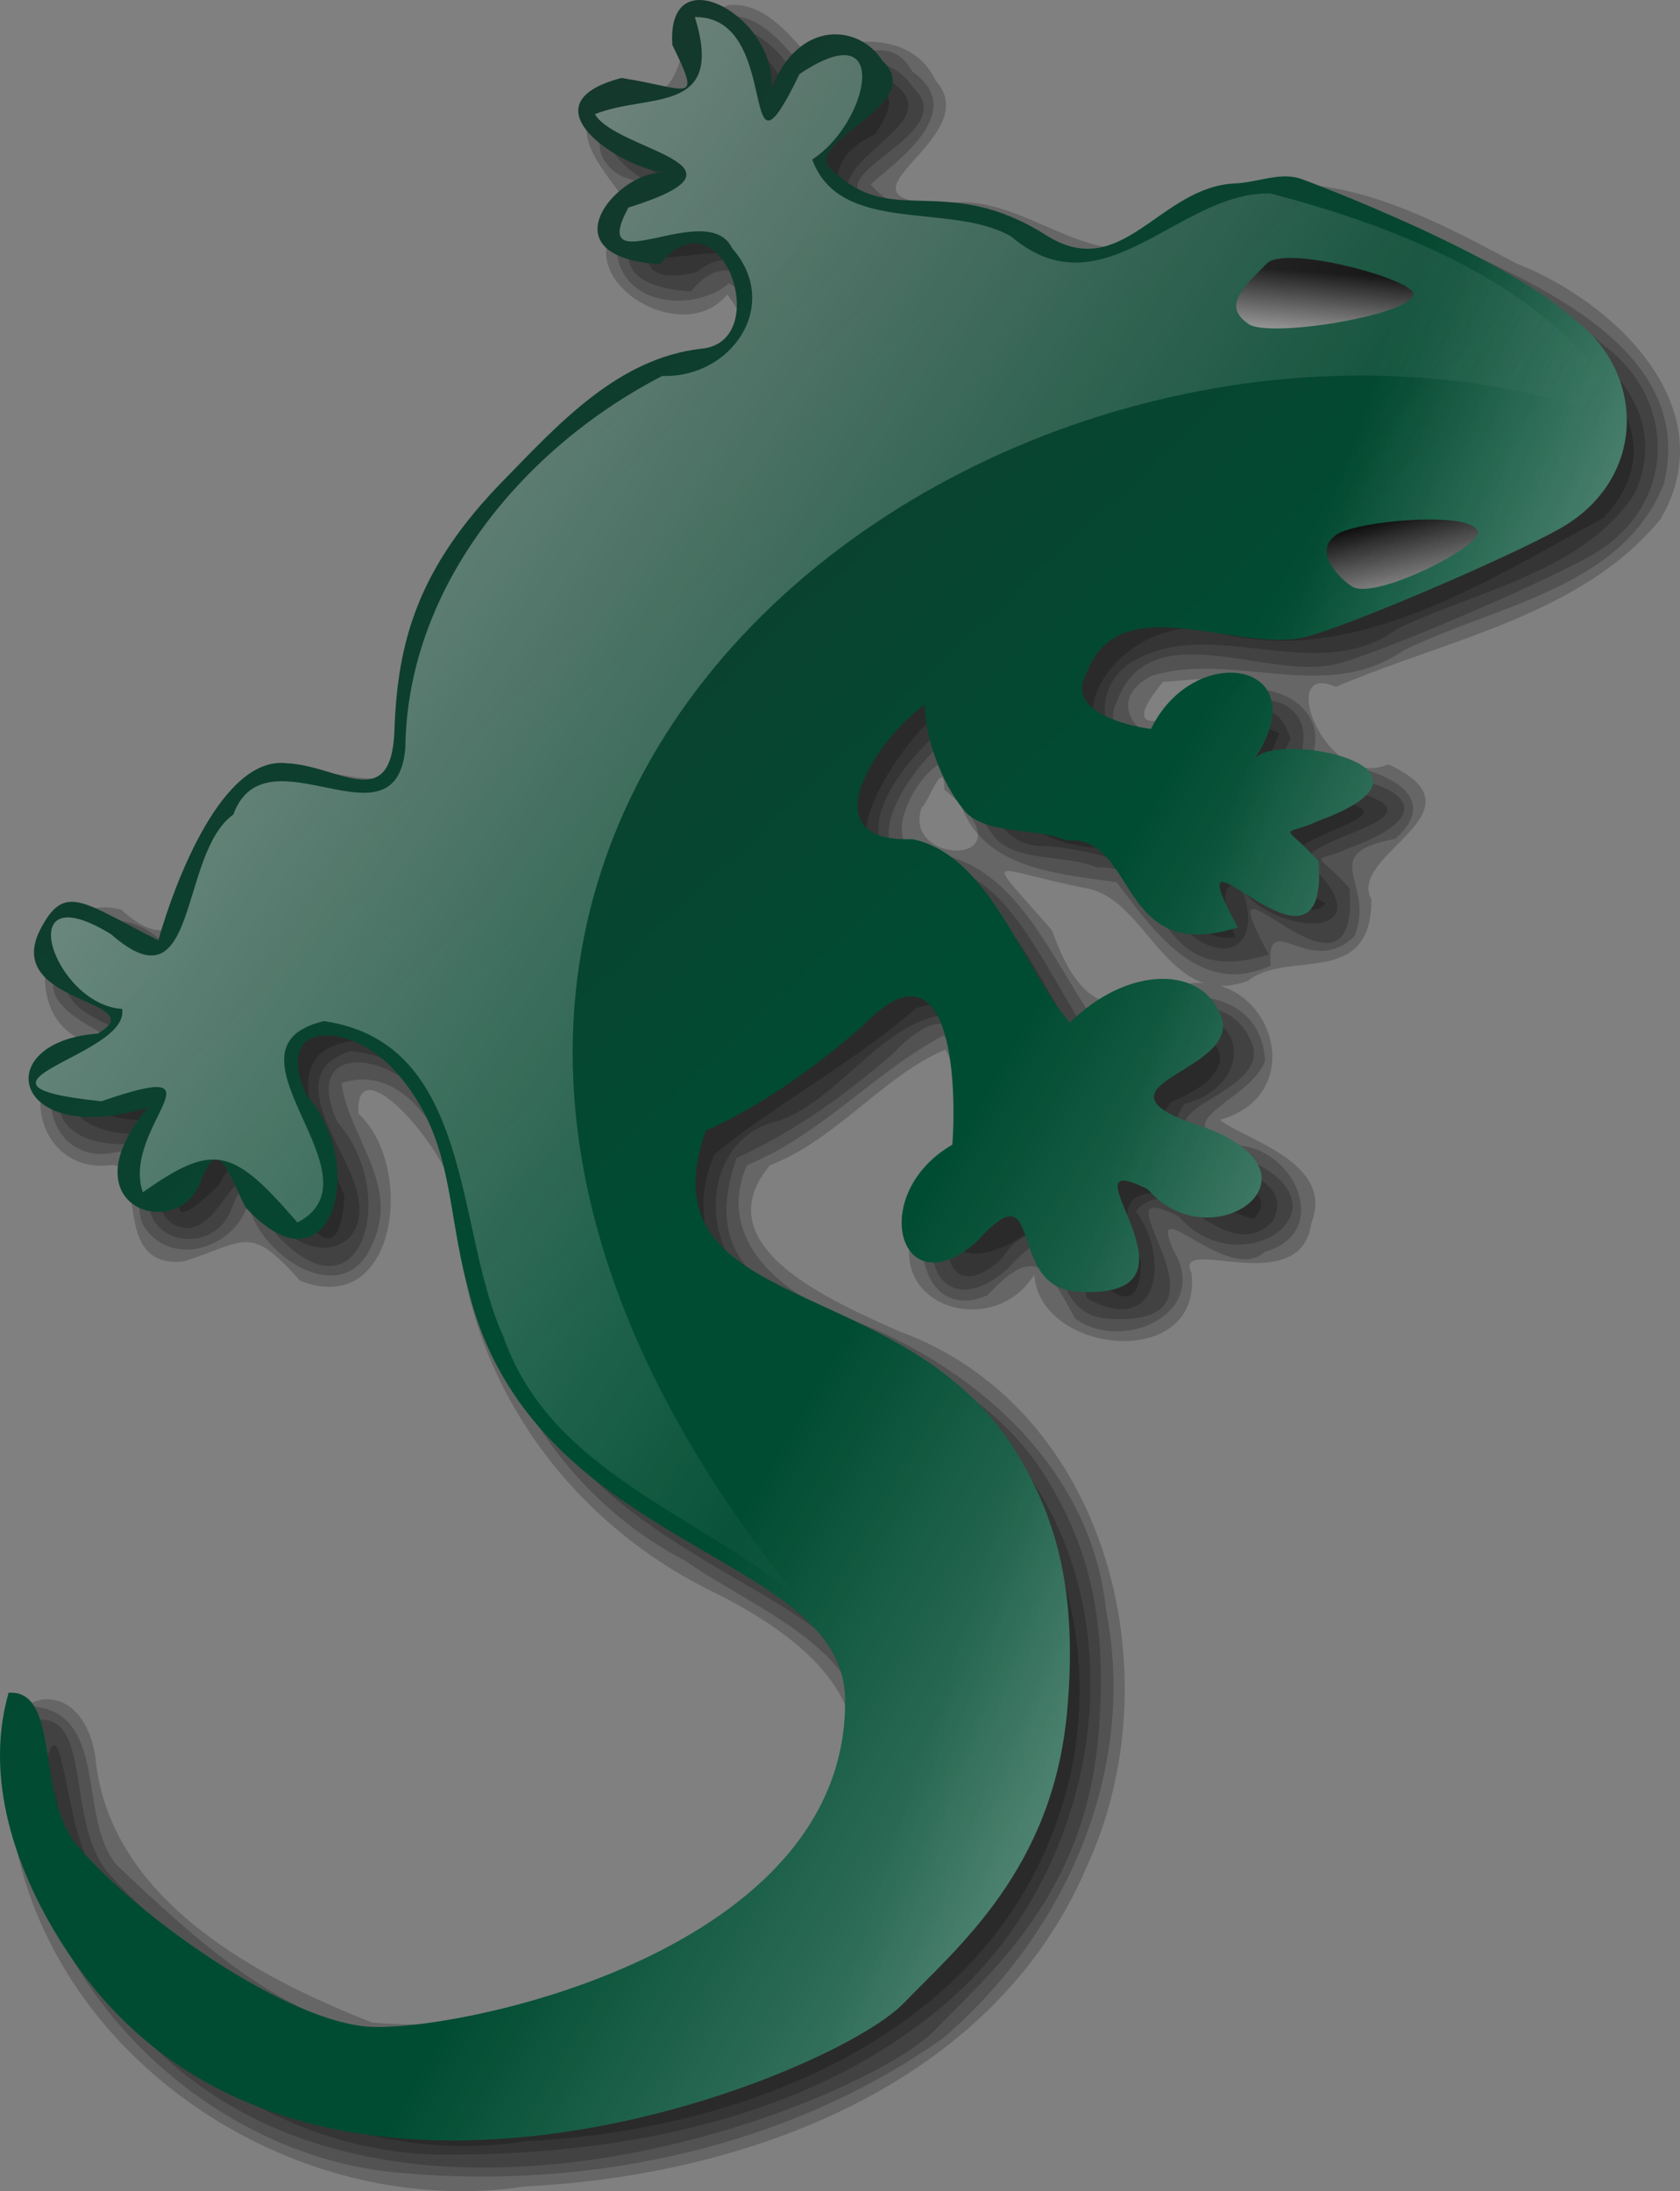 <?xml version="1.0" encoding="UTF-8"?>
<svg version="1.1" viewBox="0 0 111.37 145.2" xmlns="http://www.w3.org/2000/svg" xmlns:xlink="http://www.w3.org/1999/xlink">
<rect x="0" y="0" width="111.37" height="145.2" fill="#808080" stroke="none"/>
<defs>
<linearGradient id="a">
<stop stop-color="#fff" offset="0"/>
<stop stop-color="#fff" stop-opacity="0" offset="1"/>
</linearGradient>
<linearGradient id="b">
<stop offset="0"/>
<stop stop-color="#fff" offset="1"/>
</linearGradient>
<linearGradient id="g" x1="118.72" x2="118.21" y1="26.923" y2="34.359" gradientUnits="userSpaceOnUse" xlink:href="#b"/>
<linearGradient id="f" x1="123.63" x2="124.9" y1="43.512" y2="53.169" gradientUnits="userSpaceOnUse" xlink:href="#b"/>
<linearGradient id="e" x1="88.974" x2="34.872" y1="79.85" y2="22.051" gradientUnits="userSpaceOnUse">
<stop stop-color="#004c32" offset="0"/>
<stop stop-color="#1b3129" offset="1"/>
</linearGradient>
<linearGradient id="d" x1="202.31" x2="101.79" y1="131.28" y2="73.333" gradientUnits="userSpaceOnUse" xlink:href="#a"/>
<linearGradient id="c" x1="202.31" x2="101.79" y1="131.28" y2="98.333" gradientUnits="userSpaceOnUse" xlink:href="#a"/>
<linearGradient id="h" x1="-33.741" x2="112.66" y1="-22.594" y2="73.406" gradientUnits="userSpaceOnUse" xlink:href="#a"/>
</defs>
<g transform="translate(-31.94 -8.932)">
<g transform="translate(2.051,1.795)">
<path d="m78.156 10.688c3.27 6.646-3.137 4.779-6.062 6.031 4.355 3.131 14.023 3.739 3.505 5.392-6.073 4.279 2.932 0.211 4.901 2.577 4.034 3.811 0.71 9.827-4.537 9.618-8.931 4.761-16.588 13.733-16.685 24.318-0.671 7.696-10.156-1.471-12.127 5.457-2.695 5.461-3.334 12.259-10.12 6.231-4.716 3.139 8.288 4.632 2.344 8.25-8.099 1.56 0.273 4.236 4.056 1.896 2.494-1.61-5.659 11.739 1.023 5.137 2.529-5.93 7.661 9.624 8.269 0.813-1.14-3.05-5.232-9.803 0.808-10.314 9.824 1.351 9.145 13.278 11.928 20.391 3.369 11.105 16.643 12.885 22.979 21.295 4.222 11.26-7.436 20.9-17.164 23.89-8.379 3.4-18.408 4.55-25.899-1.55-5.218-3.74-11.663-7.9-11.844-15.06 0.372 15.48 16.587 26.33 31.277 23.95 14.14-0.7 30.095-6.76 35.147-21.21 4.185-11.47-0.491-26.25-12.802-30.255-5.721-2.127-12.988-6.763-9.903-13.92 3.898-3.229 9.296-6.127 13.375-9.687 6.432-2.115 6.73 8.347 5.375 12-5.761 4.963-0.596 5.597 3.156 1.906 1.534 1.86 6.334 8.761 6.374 2.844-3.54-7.181 3.96-3.842 7.47-2.782 3.07-3.293-9.15-3.135-5.47-7.75 7.36-2.995 0.39-7.194-3.47-2.472-3.29 2.441-4.821-5.241-6.966-7.309-1.379-5.459-9.59-2.74-9.782-8.281 0.159-3.216 6.361-11.128 7.272-7.415-0.116 5.579 3.985 8.912 9.336 8.645 3.72 0.399 3.79 6.4 7.86 5.926-2.93-7.761 4.73 0.033 5.97-2.279-8.76-4.031 7.22-5.407 1.09-6.704-7.03 1.428-7.35 2.967-4.15-4.517-4.23-2.446-5.53 6.505-10.47 1.844-5.239-3.561 1.47-10.27 6.34-8.532 9.17 2.305 17.86-3.436 25.6-7.593 5.97-6.238-2.61-12.635-8.18-14.754-6.05-3.392-13.94-7.003-19.82-1.246-5.63 4.099-10.95-2.948-16.995-1.904-4.258 0.11-8.665-5.058-3.259-7.534 3.944-5.929-6.049-1.155-5.937 3.157-0.436-2.948 0.227-8.334-3.813-8.5z" opacity=".2"/>
<path d="m77.844 9.844c1.038 5.537-0.805 5.728-6.041 5.608-2.658 3.372 7.237 4.224 6.316 5.209-4.402-0.857-8.252 6.097-2.039 4.488 4.604-3.683 8.164 6.898 2.576 7.601-8.084 1.838-13.884 9.024-17.939 15.813-2.57 3.813-0.384 9.655-3.811 12.718-3.422 0.078-7.876-2.825-9.82 1.65-2.665 2.191-2.604 8.008-4.893 9.038-2.222-2.508-9.259-3.277-6.327 1.334 3.799 0.897 5.839 5.209 0.603 5.259-4.792 2.308 1.856 4.845 4.332 3.157 5.866-1.896-2.851 3.993 0.48 6.469 3.272 1.996 4.227-6.183 6.526-1.737 0.807 4.669 7.299 4.528 5.631-0.763-0.814-2.666-4.895-7.558-0.282-8.907 8.219 0.862 9.361 10.748 10.532 17.219 2.37 10.76 13.089 15.58 21.437 21.03 6.867 5.48 2.541 15.8-3.475 20.04-7.255 5.82-16.911 8.83-26.123 8.67-7.66-1.86-14.597-6.91-19.498-12.92-1.759-1.84-2.031-11.71-3.156-6.59-0.393 13.9 12.664 25.53 26.257 25.68 11.62 0.05 24.304-2.22 33.362-9.95 10.058-8.47 13.108-24.84 5.178-35.65-4.506-7.264-15.014-7.217-19.573-14.081-1.707-3.362-0.558-8.032 3.512-8.854 4.184-1.599 6.833-6.692 11.266-7.063 3.747 1.931 3.061 7.725 2.656 11.063-3.964 0.994-3.82 9.315 0.75 5.187 2.477-3.791 4.789-0.094 5.689 2.617 4.74 2.639 5.51-2.683 3.22-5.773 2.55-3.107 5.92 3.914 9.09 0.625 2.15-4.372-8.99-3.346-5.87-7.75 4.89-1.224 4.15-7.196-1.17-5.306-3.34 2.301-5.61 3.693-7.302-1.225-2.235-3.877-4.826-9.005-10.032-8.812-4.545-2.762 0.669-8.15 3.36-10.326 1.591 1.15 1.199 8.946 6.078 8.576 3.386 0.42 7.016 1.024 8.346 4.687 2.66 3.447 6.04 2.502 4.59-1.687 2.59 3.063 9.25 3.056 4.71-1.513-2.56-1.8 8.78-3.057 3.4-4.87-5.03-1.202-8.36 2.959-4.95-3.71-1.69-5.166-6.13 2.006-8.13 1.63-3.78 0.141-5.68-4.001-2.78-6.475 5.39-3.7 12.48 1.571 17.99-2.447 5.32-2.559 12.27-3.766 15.69-8.894 3.09-6.588-4.13-11.073-9.16-13.482-5.94-2.938-13.33-7.547-19.54-2.745-3.06 2.861-7.27 3.011-10.635 0.606-3.911-2.313-10.667 0.06-12.844-4.726 0.326-2.711 6.974-4.657 2.563-7.25-4.316-2.158-6.525 9.056-6.438 1-0.647-1.547-2.378-3.931-4.312-3.468z" opacity=".2"/>
<path d="m118.07 20.746c-1.36-0.399-2.76 0.277-4.24 0.339-5.07 0.213-7.49 6.687-12.59 3.404-6.47-4.079-10.097-0.566-13.784-4.012-3.402-1.935 6.27-4.431 2.969-7.531-1.48-2.355-5.506-2.836-7.365 1.881 0.492-4.684-6.968-8.963-6.547-2.91 1.982 4.049 1.076 2.865-3.377 2.182-6.717 1.757 0.112 6.075 3.042 6.305-2.923-0.537-8.498 5.521-0.492 6.042 4.088-5.024 7.599 5.156 2.745 5.592-5.55 0.635-9.481 5.012-13.126 8.739-5.556 5.679-7.012 10.504-7.215 16.518-0.192 5.66-3.733 2.339-7.146 2.214-4.256-0.514-7.413 7.853-8.509 11.732-5.016-2.528-6.201-3.852-7.813-0.741-2.604 5.025 7.631 4.678 3.796 6.922-7.31 0.539-5.64 7.671 3.336 4.884-5.536 6.62 1.891 8.937 3.448 5.023 1.257-3.572 2.017-0.158 3.035 1.622 5.599 6.109 8.182-2.754 4.027-7.445-2.356-5.072 2.946-4.971 5.98-1.484 3.803 4.37 3.254 8.893 4.688 14.145 4.115 17.563 24.882 17.493 25.03 27.333 0.252 16.81-25.688 22.08-31.532 21.73-5.458-0.33-15.244-7.16-19.394-12.03-2.742-3.22-1.079-10.32-4.526-10.1-1.746 6.09 0.756 12.63 4.277 17.73 15.171 21.98 50.262 7.84 55.08 2.82 3.532-3.67 9.833-8.84 10.803-19.21 0.77-8.16-0.79-13.09-3.389-17.32-7.366-11.991-24.879-8.958-20.56-21.258 3.791-1.701 7.16-4.16 10.306-6.851 5.931-6.284 6.358 3.438 6.046 7.771-5.686 3.286-3.492 10.946 1.628 6.413 4.489-4.991 1.915 2.785 6.419 3.305 10.01 0.835-1.35-9.896 4.91-6.761 4.31 5.011 12.84-1.299 2.96-4.369-7.41-2.667 3.85-3.493 1.76-7.406-1.37-3.013-6.1-3-9.89 0.735-3.175-3.684-5.325-11.129-10.446-12.162-7.057 0.268-2.135-6.888 0.832-8.894-0.021 1.829 0.986 5.167 2.786 7.193 1.643 1.442 4.568 0.917 6.618 1.792 4.71-0.413 3.31 8.307 11.34 5.756-4.75-8.78 6.12 5.435 5.36-4.398-2.47-2.677-2.55-1.502 0.07-2.689 9.49-3.525-2.87-5.983-4.33-4.068 4.28-6.399-3.94-7.947-6.85-1.996-1.67-0.212-5.63-1.199-4.31-3.613v-0.018c0.03-0.04 0.03-0.072 0.05-0.112 2.22-5.734 9.9-1.255 14.46-2.343 2.74-0.655 13.52-5.281 16.89-7.179 5.82-3.279 5.72-10.33 0.96-13.88-4.74-4.315-17.77-9.209-18.22-9.342z" opacity=".2"/>
<path d="m78.375 8.188c-4.961-0.265 0.034 7.503-4.061 5.338-3.212-1.224-6.828 3.445-3.106 5.342 4.856 1.465-0.911 2.716-0.333 5.57 0.923 3.184 5.333 3.21 7.343 1.472 3.795 2.139 0.835 6.68-2.945 6.261-6.372 2.851-11.434 8.528-15.134 14.334-2.896 3.878-1.87 9.247-3.764 13.276-3.554-0.752-8.403-2.258-10.395 2.11-2.717 1.868-2.421 8.459-5.333 7.649-2.691-2.615-7.065-1.584-7.178 2.429-0.889 3.183 8.038 4.498 2.469 5.219-4.295 0.872-2.989 6.904 1.186 6.384 4.469-0.882 1.184 1.594 2.188 4.616 1.713 3.101 6.196 1.727 7.032-1.344 0.696 3.552 6.489 7.321 8.281 2.594 1.765-3.837-1.669-7.068-2.094-10.532 4.807-1.612 7.927 5.327 8.48 9.472 0.869 9.259 6.009 17.882 14.359 22.212 4.892 3.45 13.494 6.32 11.599 13.88-3.387 11.66-16.71 16.45-27.687 17.66-8.568 0.87-15.787-5.86-21.626-11.38-2.713-3.09-0.434-10.27-5.812-10.56-3.333 15.05 10.044 29.91 24.865 30.95 12.36 1.08 25.504-1.72 35.697-8.95 8.094-6.93 12.914-17.69 10.804-28.38-0.98-9.44-8.766-16.214-17.225-19.362-4.199-1.485-8.727-5.172-6.579-10.104 4.906-1.986 8.509-6.219 13.032-8.594 2.09 2.28 3.215 8.017 0.25 10.031-2.953 2.306-1.88 9.146 2.656 7.188 3.235-3.469 3.946-1.863 5.816 1.531 3.06 2.294 9.03-0.277 6.53-4.5-1.85-4.172 3.6 2.335 6.03 0.094 4.42-1.247 2.12-6.67-1.59-7.041-5.75-1.434 0.63-2.871 1.62-5.615-0.29-5.573-7.79-5.147-10.69-1.813-3.475-4.489-5.705-12.058-12.498-12.031-3.164-1.422 3.139-9.554 2.75-4.063 1.135 5.117 6.338 5.465 10.598 6.063 2.42 3.142 5.45 7.71 10.21 5.531-0.3-3.931 2.61 0.949 5.57-1.969 1.42-3.565-2.64-5.423 2.69-6.437 3.94-3.434-2.97-5.467-5.79-4.813 2.4-4.588-4.52-6.896-7.13-3.464-1.42 4.105-7.64-0.238-3.23-2.525 5.41-1.665 11.55 1.9 16.69-1.673 6-2.97 14.56-4.127 17.27-11.056 1.95-7.936-6.42-12.245-12.37-15.044-5.46-2.749-11.85-6.122-17.79-2.613-3.01 2.772-7.06 3.969-10.567 1.395-3.579-2.419-9.008-0.143-11.869-3.582 2.11-1.787 6.383-4.891 2.78-7.464-2.178-3.924-6.844 1.797-7.436-0.525-1.204-1.33-2.586-3.124-4.563-3.167z" opacity=".2"/>
<path d="m78.25 7.469c-4.895 1.382-1.47 6.876-7.538 6.008-4.895 2.115 1.059 6.384 0.838 7.738-4.837 3.865 3.4 9.29 6.544 5.441 4.185 5.231-5.703 4.173-7.844 7.406-7.429 5.969-13.937 14.048-13.906 24.031-1.782 2.203-8.209-2.441-10.183 2.348-3.697 2.299-2.874 11.808-8.232 6.976-5.349-1.454-7.277 7.751-1.679 8.927-5.635 0.596-4.428 8.74 1.061 7.991 2.38 0.026-0.135 6.945 4.783 6.384 4.131-1.33 4.328-2.498 7.687 1.281 6.497 2.564 7.624-7.65 3.875-11.062-0.351-5.252 7.594 4.133 6.571 7.261 0.737 10.56 7.378 19.691 16.744 24.331 5.355 2.62 12.125 7.28 8.56 14.13-5.761 10.64-19.502 15.45-30.96 14.5-7.85-3.07-17.533-8.28-18.365-17.66-1.05-6.27-7.541-4.1-5.768 2.03 0.858 16.81 18.058 28.93 34.246 26.49 14.666-0.72 31.03-6.67 37.226-21.14 5.86-12.61 1.53-30.45-12.456-35.544-4.163-1.886-13.059-5.573-8.521-10.984 4.385-1.682 7.603-5.995 11.629-7.664 2.572 4.484 0.198 8.037-2.058 11.679-2.025 5.35 5.234 7.596 7.948 3.234 0.348 5.323 11.138 6.42 10.428-0.101-1.29-2.638 7.23 1.843 7.93-3.281 1.62-4.029-4.33-5.532-6.06-6.875 6.19-1.72 3.35-10.133-2.41-8.969-4.6 2.457-6.84 1.635-8.715-3.594-4.692-5.392-4.247-4.074 2.225-2.792 4.14 0.667 5.35 8.089 10.76 6.148 2.59-2.123 8.23 0.568 8.19-5.413-1.65-2.982 7.93-5.824 1.11-8.943-4.09 1.834-7.49-6.921-3.47-5.125 7.26-3.125 16.32-4.735 21.53-11.125 4.33-7.413-3.1-14.431-9.6-16.957-6.77-3.621-15.43-8.27-22.43-2.546-4.88 4.596-9.946-2.48-15.498-1.368-8.411-0.267 2.963-4.329-0.529-8.186-1.595-3.41-6.143-2.881-8.351-1.567-1.388-1.501-3.016-3.618-5.312-3.437zm33.56 44.843c-2.11 1.8-8.85 4.83-4.82 8e-3 1.61-0.076 3.22-0.411 4.82-8e-3zm-19.31 7.157c6.271 5.126-2.903 5.19-1.512 1.176 0.402-0.216 1.497-3.486 1.512-1.176z" opacity=".2"/>
</g>
<path d="m118.07 20.746c-1.36-0.399-2.76 0.277-4.24 0.339-5.07 0.213-7.49 6.687-12.59 3.404-6.47-4.079-10.097-0.566-13.784-4.012-3.402-1.935 6.27-4.431 2.969-7.531-1.48-2.355-5.506-2.836-7.365 1.881 0.492-4.684-6.968-8.963-6.547-2.91 1.982 4.049 1.076 2.865-3.377 2.182-6.717 1.757 0.112 6.075 3.042 6.305-2.923-0.537-8.498 5.521-0.492 6.042 4.088-5.024 7.599 5.156 2.745 5.592-5.55 0.635-9.481 5.012-13.126 8.739-5.556 5.679-7.012 10.504-7.215 16.518-0.192 5.66-3.733 2.339-7.146 2.214-4.256-0.514-7.413 7.853-8.509 11.732-5.016-2.528-6.201-3.852-7.813-0.741-2.604 5.025 7.631 4.678 3.796 6.922-7.31 0.539-5.64 7.671 3.336 4.884-5.536 6.62 1.891 8.937 3.448 5.023 1.257-3.572 2.017-0.158 3.035 1.622 5.599 6.109 8.182-2.754 4.027-7.445-2.356-5.072 2.946-4.971 5.98-1.484 3.803 4.37 3.254 8.893 4.688 14.145 4.115 17.563 24.882 17.493 25.03 27.333 0.252 16.81-25.688 22.08-31.532 21.73-5.458-0.33-15.244-7.16-19.394-12.03-2.742-3.22-1.079-10.32-4.526-10.1-1.746 6.09 0.756 12.63 4.277 17.73 15.171 21.98 50.262 7.84 55.08 2.82 3.532-3.67 9.833-8.84 10.803-19.21 0.77-8.16-0.79-13.09-3.389-17.32-7.366-11.991-24.879-8.958-20.56-21.258 3.791-1.701 7.16-4.16 10.306-6.851 5.931-6.284 6.358 3.438 6.046 7.771-5.686 3.286-3.492 10.946 1.628 6.413 4.489-4.991 1.915 2.785 6.419 3.305 10.01 0.835-1.35-9.896 4.91-6.761 4.31 5.011 12.84-1.299 2.96-4.369-7.41-2.667 3.85-3.493 1.76-7.406-1.37-3.013-6.1-3-9.89 0.735-3.175-3.684-5.325-11.129-10.446-12.162-7.057 0.268-2.135-6.888 0.832-8.894-0.021 1.829 0.986 5.167 2.786 7.193 1.643 1.442 4.568 0.917 6.618 1.792 4.71-0.413 3.31 8.307 11.34 5.756-4.75-8.78 6.12 5.435 5.36-4.398-2.47-2.677-2.55-1.502 0.07-2.689 9.49-3.525-2.87-5.983-4.33-4.068 4.28-6.399-3.94-7.947-6.85-1.996-1.67-0.212-5.63-1.199-4.31-3.613v-0.018c0.03-0.04 0.03-0.072 0.05-0.112 2.22-5.734 9.9-1.255 14.46-2.343 2.74-0.655 13.52-5.281 16.89-7.179 5.82-3.279 5.72-10.33 0.96-13.88-4.74-4.315-17.77-9.209-18.22-9.342z" fill="url(#e)"/>
<path d="m125.64 28.462c0.27-0.955-8.49-3.367-9.74-2.052-1.46 1.533-3.01 2.75-1.18 3.999 1.34 0.913 10.52-0.522 10.92-1.947z" fill="url(#g)" fill-rule="evenodd"/>
<path d="m129.91 44.166c0.27 0.954-6.64 4.467-8.27 3.671-0.42-0.207-2.93-2.231-1.1-3.48 1.34-0.913 8.97-1.617 9.37-0.191z" fill="url(#f)" fill-rule="evenodd"/>
<path d="m118.07 20.746c-1.36-0.399-2.76 0.277-4.24 0.339-5.07 0.213-7.49 6.687-12.59 3.404-6.47-4.079-10.097-0.566-13.784-4.012-3.402-1.935 6.27-4.431 2.969-7.531-1.48-2.355-5.506-2.836-7.365 1.881 0.492-4.684-6.968-8.963-6.547-2.91 1.982 4.049 1.076 2.865-3.377 2.182-6.717 1.757 0.112 6.075 3.042 6.305-2.923-0.537-8.498 5.521-0.492 6.042 4.088-5.024 7.599 5.156 2.745 5.592-5.55 0.635-9.481 5.012-13.126 8.739-5.556 5.679-7.012 10.504-7.215 16.518-0.192 5.66-3.733 2.339-7.146 2.214-4.256-0.514-7.413 7.853-8.509 11.732-5.016-2.528-6.201-3.852-7.813-0.741-2.604 5.025 7.631 4.678 3.796 6.922-7.31 0.539-5.64 7.671 3.336 4.884-5.536 6.62 1.891 8.937 3.448 5.023 1.257-3.572 2.017-0.158 3.035 1.622 5.599 6.109 8.182-2.754 4.027-7.445-2.356-5.072 2.946-4.971 5.98-1.484 3.803 4.37 3.254 8.893 4.688 14.145 4.115 17.563 24.882 17.493 25.03 27.333 0.252 16.81-25.688 22.08-31.532 21.73-5.458-0.33-15.244-7.16-19.394-12.03-2.742-3.22-1.079-10.32-4.526-10.1-1.746 6.09 0.756 12.63 4.277 17.73 15.171 21.98 50.262 7.84 55.08 2.82 3.532-3.67 9.833-8.84 10.803-19.21 0.77-8.16-0.79-13.09-3.389-17.32-7.366-11.991-24.879-8.958-20.56-21.258 3.791-1.701 7.16-4.16 10.306-6.851 5.931-6.284 6.358 3.438 6.046 7.771-5.686 3.286-3.492 10.946 1.628 6.413 4.489-4.991 1.915 2.785 6.419 3.305 10.01 0.835-1.35-9.896 4.91-6.761 4.31 5.011 12.84-1.299 2.96-4.369-7.41-2.667 3.85-3.493 1.76-7.406-1.37-3.013-6.1-3-9.89 0.735-3.175-3.684-5.325-11.129-10.446-12.162-7.057 0.268-2.135-6.888 0.832-8.894-0.021 1.829 0.986 5.167 2.786 7.193 1.643 1.442 4.568 0.917 6.618 1.792 4.71-0.413 3.31 8.307 11.34 5.756-4.75-8.78 6.12 5.435 5.36-4.398-2.47-2.677-2.55-1.502 0.07-2.689 9.49-3.525-2.87-5.983-4.33-4.068 4.28-6.399-3.94-7.947-6.85-1.996-1.67-0.212-5.63-1.199-4.31-3.613v-0.018c0.03-0.04 0.03-0.072 0.05-0.112 2.22-5.734 9.9-1.255 14.46-2.343 2.74-0.655 13.52-5.281 16.89-7.179 5.82-3.279 5.72-10.33 0.96-13.88-4.74-4.315-17.77-9.209-18.22-9.342z" fill="url(#d)"/>
<path d="m118.07 20.746c-1.36-0.399-2.76 0.277-4.24 0.339-5.07 0.213-7.49 6.687-12.59 3.404-6.47-4.079-10.097-0.566-13.784-4.012-3.402-1.935 6.27-4.431 2.969-7.531-1.48-2.355-5.506-2.836-7.365 1.881 0.492-4.684-6.968-8.963-6.547-2.91 1.982 4.049 1.076 2.865-3.377 2.182-6.717 1.757 0.112 6.075 3.042 6.305-2.923-0.537-8.498 5.521-0.492 6.042 4.088-5.024 7.599 5.156 2.745 5.592-5.55 0.635-9.481 5.012-13.126 8.739-5.556 5.679-7.012 10.504-7.215 16.518-0.192 5.66-3.733 2.339-7.146 2.214-4.256-0.514-7.413 7.853-8.509 11.732-5.016-2.528-6.201-3.852-7.813-0.741-2.604 5.025 7.631 4.678 3.796 6.922-7.31 0.539-5.64 7.671 3.336 4.884-5.536 6.62 1.891 8.937 3.448 5.023 1.257-3.572 2.017-0.158 3.035 1.622 5.599 6.109 8.182-2.754 4.027-7.445-2.356-5.072 2.946-4.971 5.98-1.484 3.803 4.37 3.254 8.893 4.688 14.145 4.115 17.563 24.882 17.493 25.03 27.333 0.252 16.81-25.688 22.08-31.532 21.73-5.458-0.33-15.244-7.16-19.394-12.03-2.742-3.22-1.079-10.32-4.526-10.1-1.746 6.09 0.756 12.63 4.277 17.73 15.171 21.98 50.262 7.84 55.08 2.82 3.532-3.67 9.833-8.84 10.803-19.21 0.77-8.16-0.79-13.09-3.389-17.32-7.366-11.991-24.879-8.958-20.56-21.258 3.791-1.701 7.16-4.16 10.306-6.851 5.931-6.284 6.358 3.438 6.046 7.771-5.686 3.286-3.492 10.946 1.628 6.413 4.489-4.991 1.915 2.785 6.419 3.305 10.01 0.835-1.35-9.896 4.91-6.761 4.31 5.011 12.84-1.299 2.96-4.369-7.41-2.667 3.85-3.493 1.76-7.406-1.37-3.013-6.1-3-9.89 0.735-3.175-3.684-5.325-11.129-10.446-12.162-7.057 0.268-2.135-6.888 0.832-8.894-0.021 1.829 0.986 5.167 2.786 7.193 1.643 1.442 4.568 0.917 6.618 1.792 4.71-0.413 3.31 8.307 11.34 5.756-4.75-8.78 6.12 5.435 5.36-4.398-2.47-2.677-2.55-1.502 0.07-2.689 9.49-3.525-2.87-5.983-4.33-4.068 4.28-6.399-3.94-7.947-6.85-1.996-1.67-0.212-5.63-1.199-4.31-3.613v-0.018c0.03-0.04 0.03-0.072 0.05-0.112 2.22-5.734 9.9-1.255 14.46-2.343 2.74-0.655 13.52-5.281 16.89-7.179 5.82-3.279 5.72-10.33 0.96-13.88-4.74-4.315-17.77-9.209-18.22-9.342z" fill="url(#c)"/>
<path d="m78 10.062c2.047 6.542-3.139 5.01-6.625 6.438 1.456 2.458 11.4 3.326 2.219 6.188-2.778 5.175 5.265-0.687 6.875 2.687 3.316 3.766-0.039 8.624-4.625 8.469-9.143 4.704-16.926 13.937-17.032 24.656-0.619 7.027-9.247-1.45-11.406 4.406-3.658 2.632-2.249 13.078-8.094 7.938-6.806-4.19-3.778 4.696 0.719 4.937 0.61 3.151-12.145 5.002-1.375 6.125 8.683-2.99 1.297 1.7 2.75 6.032 4.715-3.318 5.957-2.972 10.25 2 5.831-3.034-5.765-11.544 1.75-13.344 9.983 1.439 8.668 13.873 11.906 20.906 3.116 8.94 12.779 11.68 19.469 17.25-42.116-52.037 14.564-91.837 53.879-78.25-0.04-0.859-0.2-1.77-0.6-2.781-5.21-6.567-14.11-9.928-21.9-11.969-6.09-0.134-11.06 8.025-17.16 2.875-3.95-2.358-11.347-0.032-13.219-5.125 3.738-2.393 5.368-9.855-0.843-5.656-4.217 8.703-0.989-3.84-6.938-3.782z" fill="url(#h)"/>
</g>
</svg>
